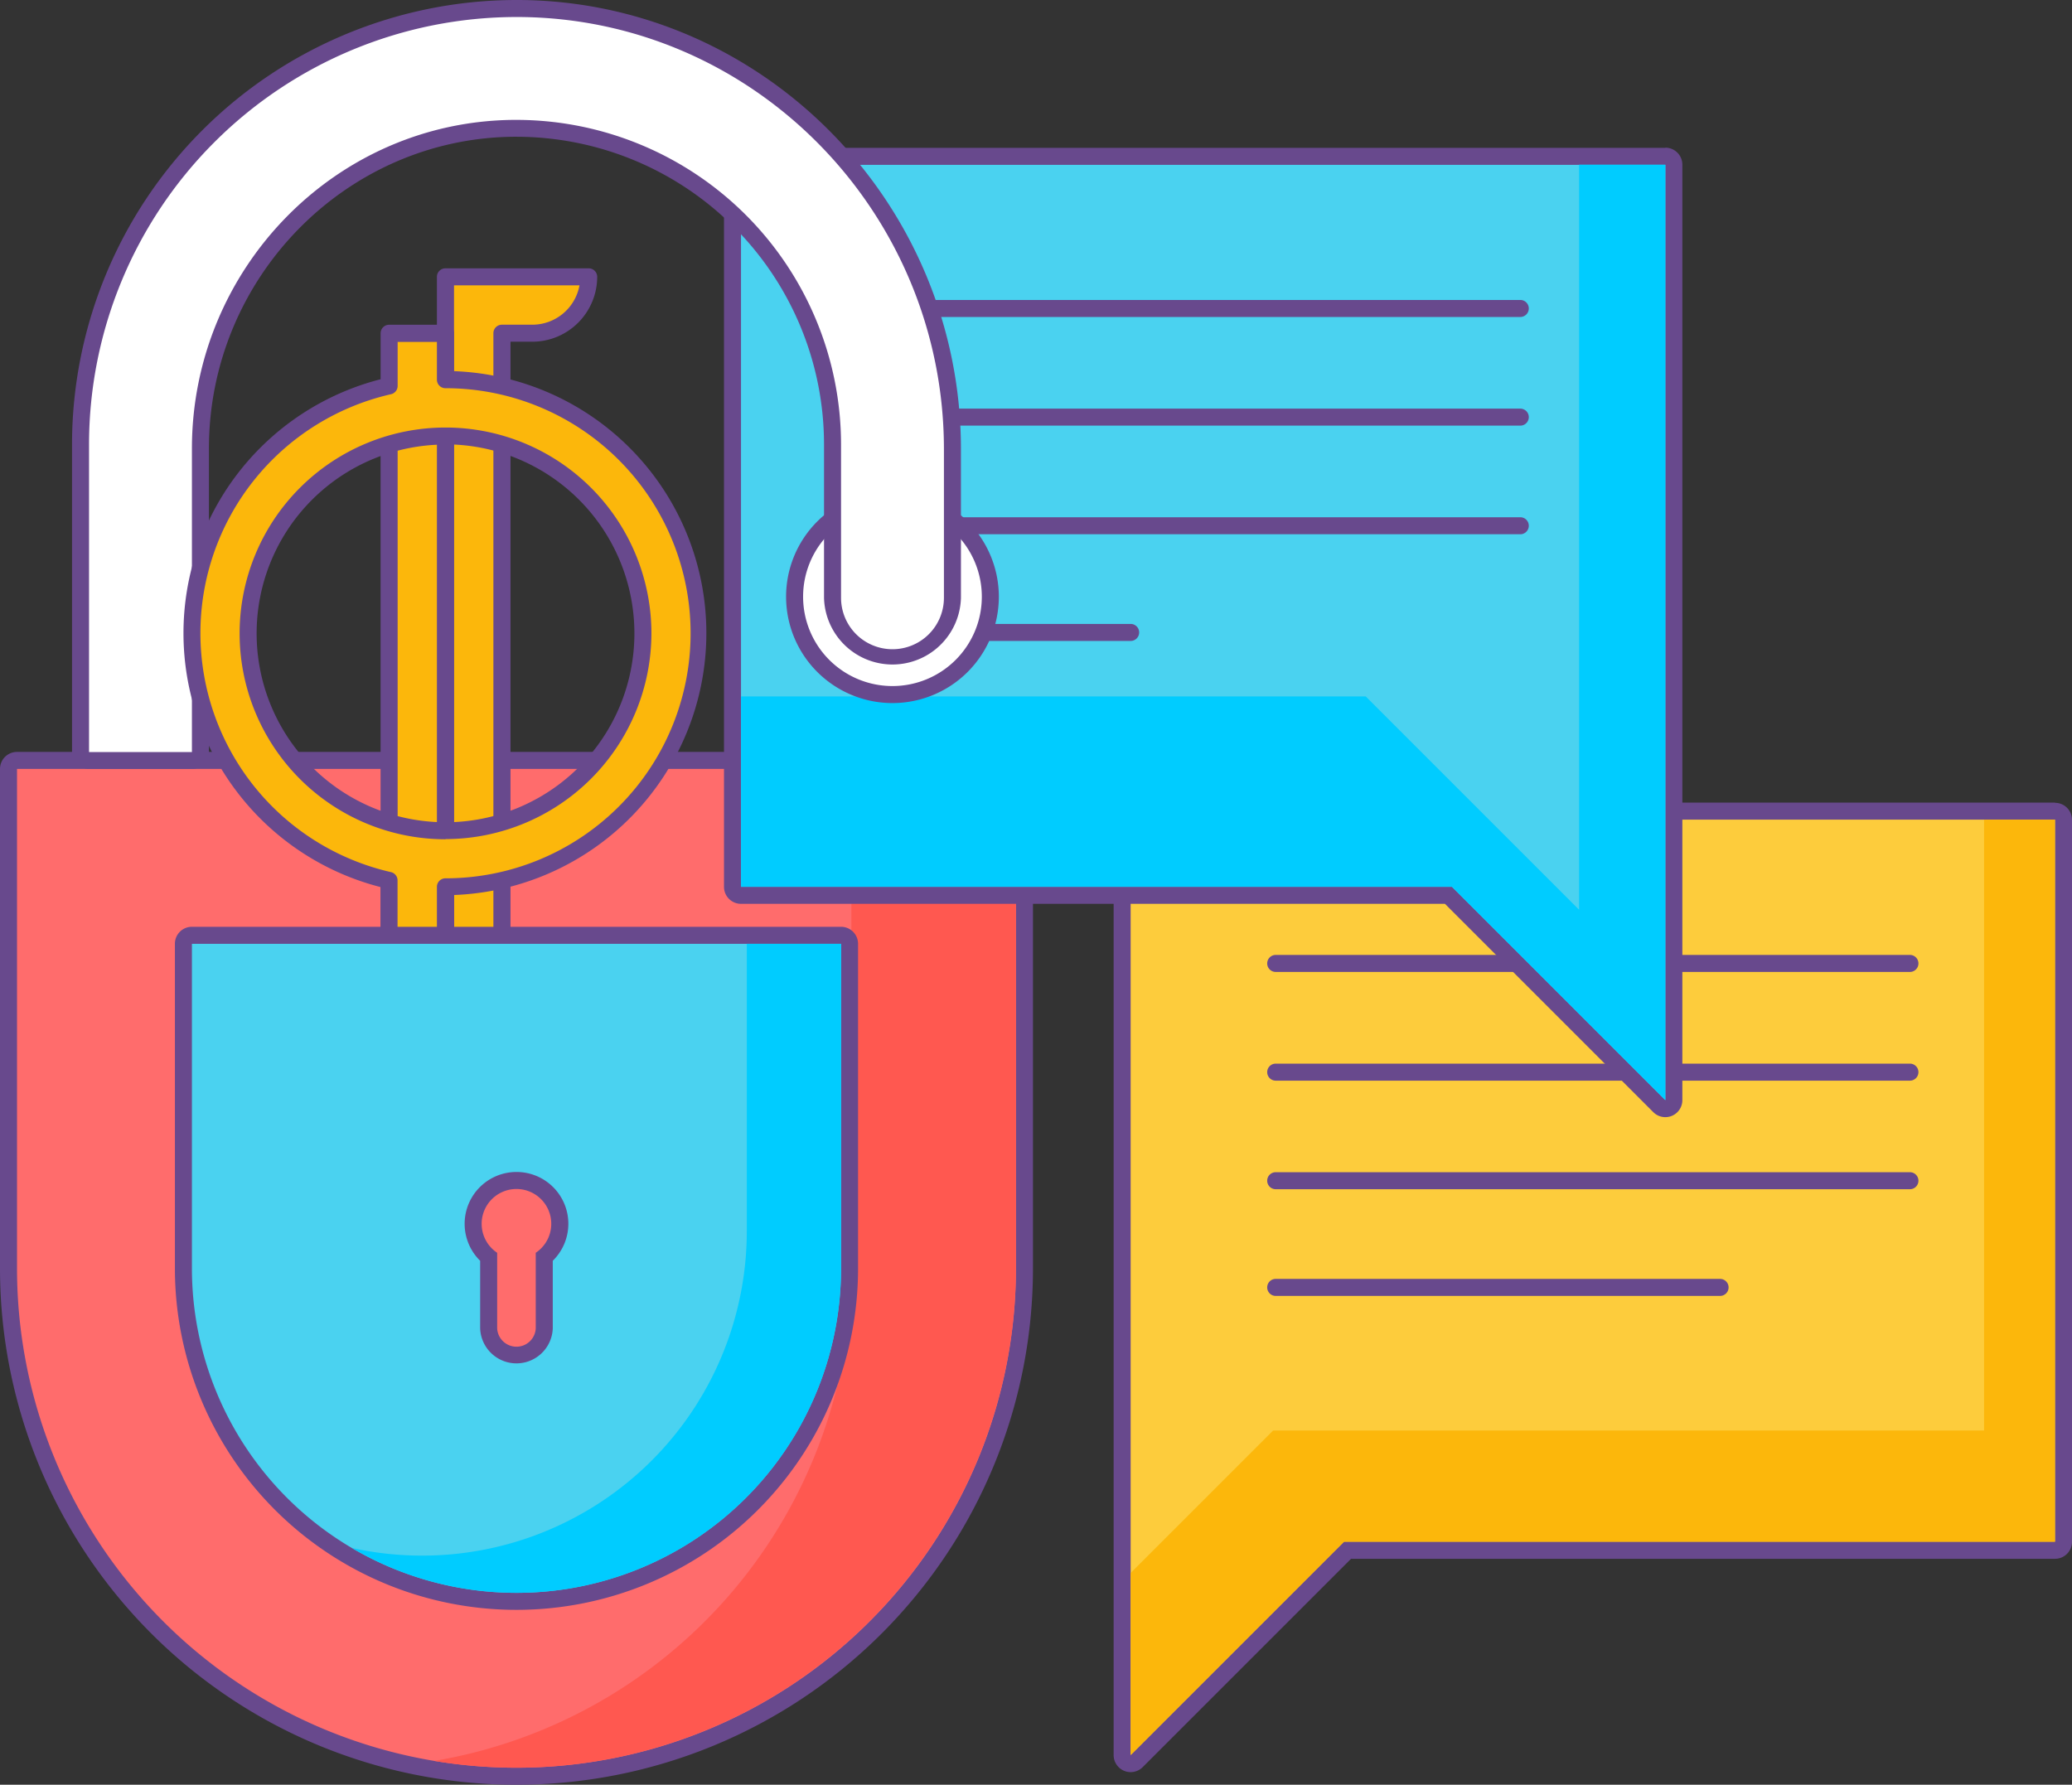 <svg xmlns="http://www.w3.org/2000/svg" viewBox="0 0 450.52 388.11"><rect x="0" y="0" width="450.52" height="388.11" fill="#333333" stroke="none"/><defs><style>.cls-1{fill:#fdcc3c;}.cls-2{fill:#68498d;}.cls-3{fill:#fcb70b;}.cls-4{fill:#fff;}.cls-5{fill:#ff6c6c;}.cls-6{fill:#ff5850;}.cls-7{fill:#4ad2f0;}.cls-8{fill:#0cf;}</style></defs><title>support and security</title><g id="Layer_2" data-name="Layer 2"><g id="Layer_2-2" data-name="Layer 2"><path class="cls-1" d="M245.84,383.52a2,2,0,0,1-.71-.14,1.85,1.85,0,0,1-1.14-1.71V178.24a1.85,1.85,0,0,1,1.85-1.85h201a1.85,1.85,0,0,1,1.85,1.85v157a1.85,1.85,0,0,1-1.85,1.85H293L247.15,383A1.86,1.86,0,0,1,245.84,383.52Z"/><path class="cls-2" d="M446.82,178.24v157H292.23l-46.39,46.39V178.24h201m0-3.7h-201a3.7,3.7,0,0,0-3.7,3.7V381.67a3.71,3.71,0,0,0,2.29,3.42,3.62,3.62,0,0,0,1.41.28,3.71,3.71,0,0,0,2.62-1.09l45.3-45.3H446.82a3.7,3.7,0,0,0,3.7-3.7v-157a3.7,3.7,0,0,0-3.7-3.7Z"/><polygon class="cls-3" points="431.4 178.24 431.4 311.09 276.81 311.09 245.84 342.06 245.84 381.67 292.23 335.28 446.82 335.28 446.82 178.24 431.4 178.24"/><line class="cls-4" x1="277.38" y1="256.76" x2="415.28" y2="256.76"/><path class="cls-2" d="M415.28,258.61H277.38a1.85,1.85,0,0,1,0-3.7h137.9a1.85,1.85,0,1,1,0,3.7Z"/><line class="cls-4" x1="277.38" y1="279.96" x2="373.97" y2="279.96"/><path class="cls-2" d="M374,281.81H277.38a1.85,1.85,0,1,1,0-3.7H374a1.85,1.85,0,0,1,0,3.7Z"/><line class="cls-4" x1="277.38" y1="233.14" x2="415.28" y2="233.14"/><path class="cls-2" d="M415.28,235H277.38a1.85,1.85,0,0,1,0-3.7h137.9a1.85,1.85,0,1,1,0,3.7Z"/><line class="cls-4" x1="277.38" y1="209.51" x2="415.28" y2="209.51"/><path class="cls-2" d="M415.28,211.36H277.38a1.85,1.85,0,0,1,0-3.7h137.9a1.85,1.85,0,1,1,0,3.7Z"/><path class="cls-5" d="M112.3,386.26A110.58,110.58,0,0,1,1.85,275.81V167.21a1.85,1.85,0,0,1,1.85-1.85H220.9a1.85,1.85,0,0,1,1.85,1.85v108.6A110.58,110.58,0,0,1,112.3,386.26Z"/><path class="cls-2" d="M220.9,167.21v108.6a108.6,108.6,0,1,1-217.2,0V167.21H220.9m0-3.7H3.7a3.7,3.7,0,0,0-3.7,3.7v108.6a112.3,112.3,0,1,0,224.6,0V167.21a3.7,3.7,0,0,0-3.7-3.7Z"/><path class="cls-6" d="M185.12,167.21v108.6A108.77,108.77,0,0,1,94.41,382.93a109.9,109.9,0,0,0,17.89,1.48,108.73,108.73,0,0,0,108.6-108.6V167.21Z"/><path class="cls-7" d="M362.1,241.09a1.88,1.88,0,0,1-1.31-.54L315,194.7H161.12a1.85,1.85,0,0,1-1.85-1.85v-157A1.85,1.85,0,0,1,161.12,34h201A1.85,1.85,0,0,1,364,35.81V239.24a1.85,1.85,0,0,1-1.14,1.71A2,2,0,0,1,362.1,241.09Z"/><path class="cls-2" d="M362.1,35.81V239.24l-46.39-46.39H161.12v-157h201m0-3.7h-201a3.7,3.7,0,0,0-3.7,3.7v157a3.7,3.7,0,0,0,3.7,3.7H314.18l45.31,45.31a3.7,3.7,0,0,0,6.31-2.62V35.81a3.7,3.7,0,0,0-3.7-3.7Z"/><polygon class="cls-8" points="343.35 35.81 343.35 151.45 343.35 197.84 296.96 151.45 161.12 151.45 161.12 192.85 315.71 192.85 362.1 239.24 362.1 192.85 362.1 35.81 343.35 35.81"/><line class="cls-4" x1="192.67" y1="114.33" x2="330.56" y2="114.33"/><path class="cls-2" d="M330.56,116.18H192.67a1.85,1.85,0,1,1,0-3.7H330.56a1.85,1.85,0,1,1,0,3.7Z"/><line class="cls-4" x1="192.67" y1="137.53" x2="245.84" y2="137.53"/><path class="cls-2" d="M245.84,139.38H192.67a1.85,1.85,0,0,1,0-3.7h53.17a1.85,1.85,0,0,1,0,3.7Z"/><line class="cls-4" x1="192.67" y1="90.71" x2="330.56" y2="90.71"/><path class="cls-2" d="M330.56,92.56H192.67a1.85,1.85,0,1,1,0-3.7H330.56a1.85,1.85,0,1,1,0,3.7Z"/><line class="cls-4" x1="192.67" y1="67.09" x2="330.56" y2="67.09"/><path class="cls-2" d="M330.56,68.93H192.67a1.85,1.85,0,1,1,0-3.7H330.56a1.85,1.85,0,1,1,0,3.7Z"/><path class="cls-4" d="M194.05,151a21.28,21.28,0,1,1,21.28-21.28A21.3,21.3,0,0,1,194.05,151Z"/><path class="cls-2" d="M194.05,110.33a19.43,19.43,0,1,1-19.43,19.42,19.42,19.42,0,0,1,19.43-19.42m0-3.7a23.13,23.13,0,1,0,23.13,23.12,23.15,23.15,0,0,0-23.13-23.12Z"/><path class="cls-4" d="M19.36,165.36a1.85,1.85,0,0,1-1.85-1.85V96.64A94.89,94.89,0,0,1,112.3,1.85h.55c52,.3,94.24,43.28,94.24,95.81V130A13,13,0,0,1,181,130V96.64A68.79,68.79,0,0,0,112.3,27.92h-.68c-37.52.36-68,31.59-68,69.62v66a1.85,1.85,0,0,1-1.85,1.85Z"/><path class="cls-2" d="M112.3,3.7h.54c51.28.3,92.4,42.68,92.4,94V130a11.18,11.18,0,0,1-11.19,11.18h0A11.18,11.18,0,0,1,182.87,130V96.64A70.64,70.64,0,0,0,112.3,26.07h-.7c-38.85.38-69.87,32.61-69.87,71.47v66H19.36V96.64A93,93,0,0,1,112.3,3.7m0-3.7A96.72,96.72,0,0,0,15.66,96.64v66.87a3.7,3.7,0,0,0,3.7,3.7H41.73a3.7,3.7,0,0,0,3.7-3.7v-66c0-37,29.7-67.42,66.21-67.77h.66a66.94,66.94,0,0,1,66.87,66.87V130a14.89,14.89,0,0,0,29.77,0V97.66c0-53.55-43.1-97.35-96.08-97.66h-.57Z"/><path class="cls-3" d="M96.87,60.2V229.66h12.26V72.46h6.6A12.26,12.26,0,0,0,128,60.2Z"/><path class="cls-2" d="M109.13,231.51H96.87A1.85,1.85,0,0,1,95,229.66V60.2a1.85,1.85,0,0,1,1.85-1.85H128a1.85,1.85,0,0,1,1.85,1.85,14.13,14.13,0,0,1-14.11,14.11H111V229.66A1.85,1.85,0,0,1,109.13,231.51Zm-10.41-3.7h8.56V72.46a1.85,1.85,0,0,1,1.85-1.85h6.6A10.43,10.43,0,0,0,126,62.05H98.72Z"/><path class="cls-3" d="M96.87,258.28V88.81H84.61V246H78a12.26,12.26,0,0,0-12.26,12.26Z"/><path class="cls-2" d="M96.87,260.13H65.75a1.85,1.85,0,0,1-1.85-1.85A14.13,14.13,0,0,1,78,244.17h4.75V88.82A1.85,1.85,0,0,1,84.61,87H96.87a1.85,1.85,0,0,1,1.85,1.85V258.28A1.85,1.85,0,0,1,96.87,260.13Zm-29.11-3.7H95V90.67H86.46V246a1.85,1.85,0,0,1-1.85,1.85H78A10.44,10.44,0,0,0,67.76,256.43Z"/><path class="cls-3" d="M96.87,209.4V192.84a55.14,55.14,0,0,0,0-110.28V72.5H84.61V83.93a55.15,55.15,0,0,0,0,107.53v19.33a55.1,55.1,0,1,0,12.26-1.39ZM54,137.7a42.92,42.92,0,1,1,42.92,42.92A43,43,0,0,1,54,137.7ZM96.87,307.46a42.92,42.92,0,1,1,42.92-42.92A43,43,0,0,1,96.87,307.46Z"/><path class="cls-2" d="M96.87,321.53a57,57,0,0,1-14.11-112.2V192.91a57,57,0,0,1,0-110.44v-10a1.85,1.85,0,0,1,1.85-1.85H96.87a1.85,1.85,0,0,1,1.85,1.85v8.24a57,57,0,0,1,0,113.92v12.92a57,57,0,0,1-1.85,113.95ZM86.46,74.35v9.58A1.85,1.85,0,0,1,85,85.73a53.3,53.3,0,0,0,0,103.92,1.85,1.85,0,0,1,1.44,1.81v19.33a1.85,1.85,0,0,1-1.44,1.8,53.27,53.27,0,1,0,11.85-1.34A1.85,1.85,0,0,1,95,209.4V192.84A1.85,1.85,0,0,1,96.87,191a53.29,53.29,0,0,0,0-106.58A1.85,1.85,0,0,1,95,82.56V74.35Zm10.41,235a44.77,44.77,0,1,1,44.77-44.77A44.82,44.82,0,0,1,96.87,309.31Zm0-85.84a41.07,41.07,0,1,0,41.07,41.07A41.12,41.12,0,0,0,96.87,223.47Zm0-41a44.77,44.77,0,1,1,44.77-44.77A44.82,44.82,0,0,1,96.87,182.47Zm0-85.84a41.07,41.07,0,1,0,41.07,41.07A41.11,41.11,0,0,0,96.87,96.63Z"/><path class="cls-1" d="M112.3,205.24H41.73v70.57a70.57,70.57,0,0,0,70.57,70.57h0Z"/><path class="cls-2" d="M112.3,348.23a72.5,72.5,0,0,1-72.42-72.42V205.24a1.85,1.85,0,0,1,1.85-1.85H112.3a1.85,1.85,0,0,1,1.85,1.85V346.38A1.85,1.85,0,0,1,112.3,348.23ZM43.58,207.09v68.72a68.8,68.8,0,0,0,66.87,68.69V207.09Z"/><path class="cls-3" d="M112.3,205.24h70.57v70.57a70.58,70.58,0,0,1-70.57,70.57h0Z"/><path class="cls-2" d="M112.3,348.23a1.85,1.85,0,0,1-1.85-1.85V205.24a1.85,1.85,0,0,1,1.85-1.85h70.57a1.85,1.85,0,0,1,1.85,1.85v70.57A72.51,72.51,0,0,1,112.3,348.23Zm1.85-141.14V344.5A68.8,68.8,0,0,0,181,275.81V207.09Z"/><path class="cls-7" d="M112.3,348.23a72.51,72.51,0,0,1-72.42-72.42V205.24a1.85,1.85,0,0,1,1.85-1.85H182.87a1.85,1.85,0,0,1,1.85,1.85v70.57A72.51,72.51,0,0,1,112.3,348.23Z"/><path class="cls-2" d="M182.87,205.24v70.57a70.57,70.57,0,0,1-141.14,0V205.24H182.87m0-3.7H41.73a3.69,3.69,0,0,0-3.7,3.7v70.57a74.27,74.27,0,0,0,148.54,0V205.24a3.7,3.7,0,0,0-3.7-3.7Z"/><path class="cls-8" d="M162.38,205.24v62.48a70.6,70.6,0,0,1-85.86,68.9,70.55,70.55,0,0,0,106.35-60.81V205.24Z"/><path class="cls-5" d="M112.3,294.9a6.06,6.06,0,0,1-6-6V273.35a9.43,9.43,0,1,1,12.09,0v15.51A6,6,0,0,1,112.3,294.9Z"/><path class="cls-2" d="M112.3,258.56a7.57,7.57,0,0,1,4.19,13.87v16.43a4.2,4.2,0,0,1-8.39,0V272.43a7.57,7.57,0,0,1,4.2-13.87m0-3.7a11.27,11.27,0,0,0-7.9,19.31v14.69a7.9,7.9,0,0,0,15.79,0V274.17a11.26,11.26,0,0,0-7.89-19.31Z"/></g></g></svg>